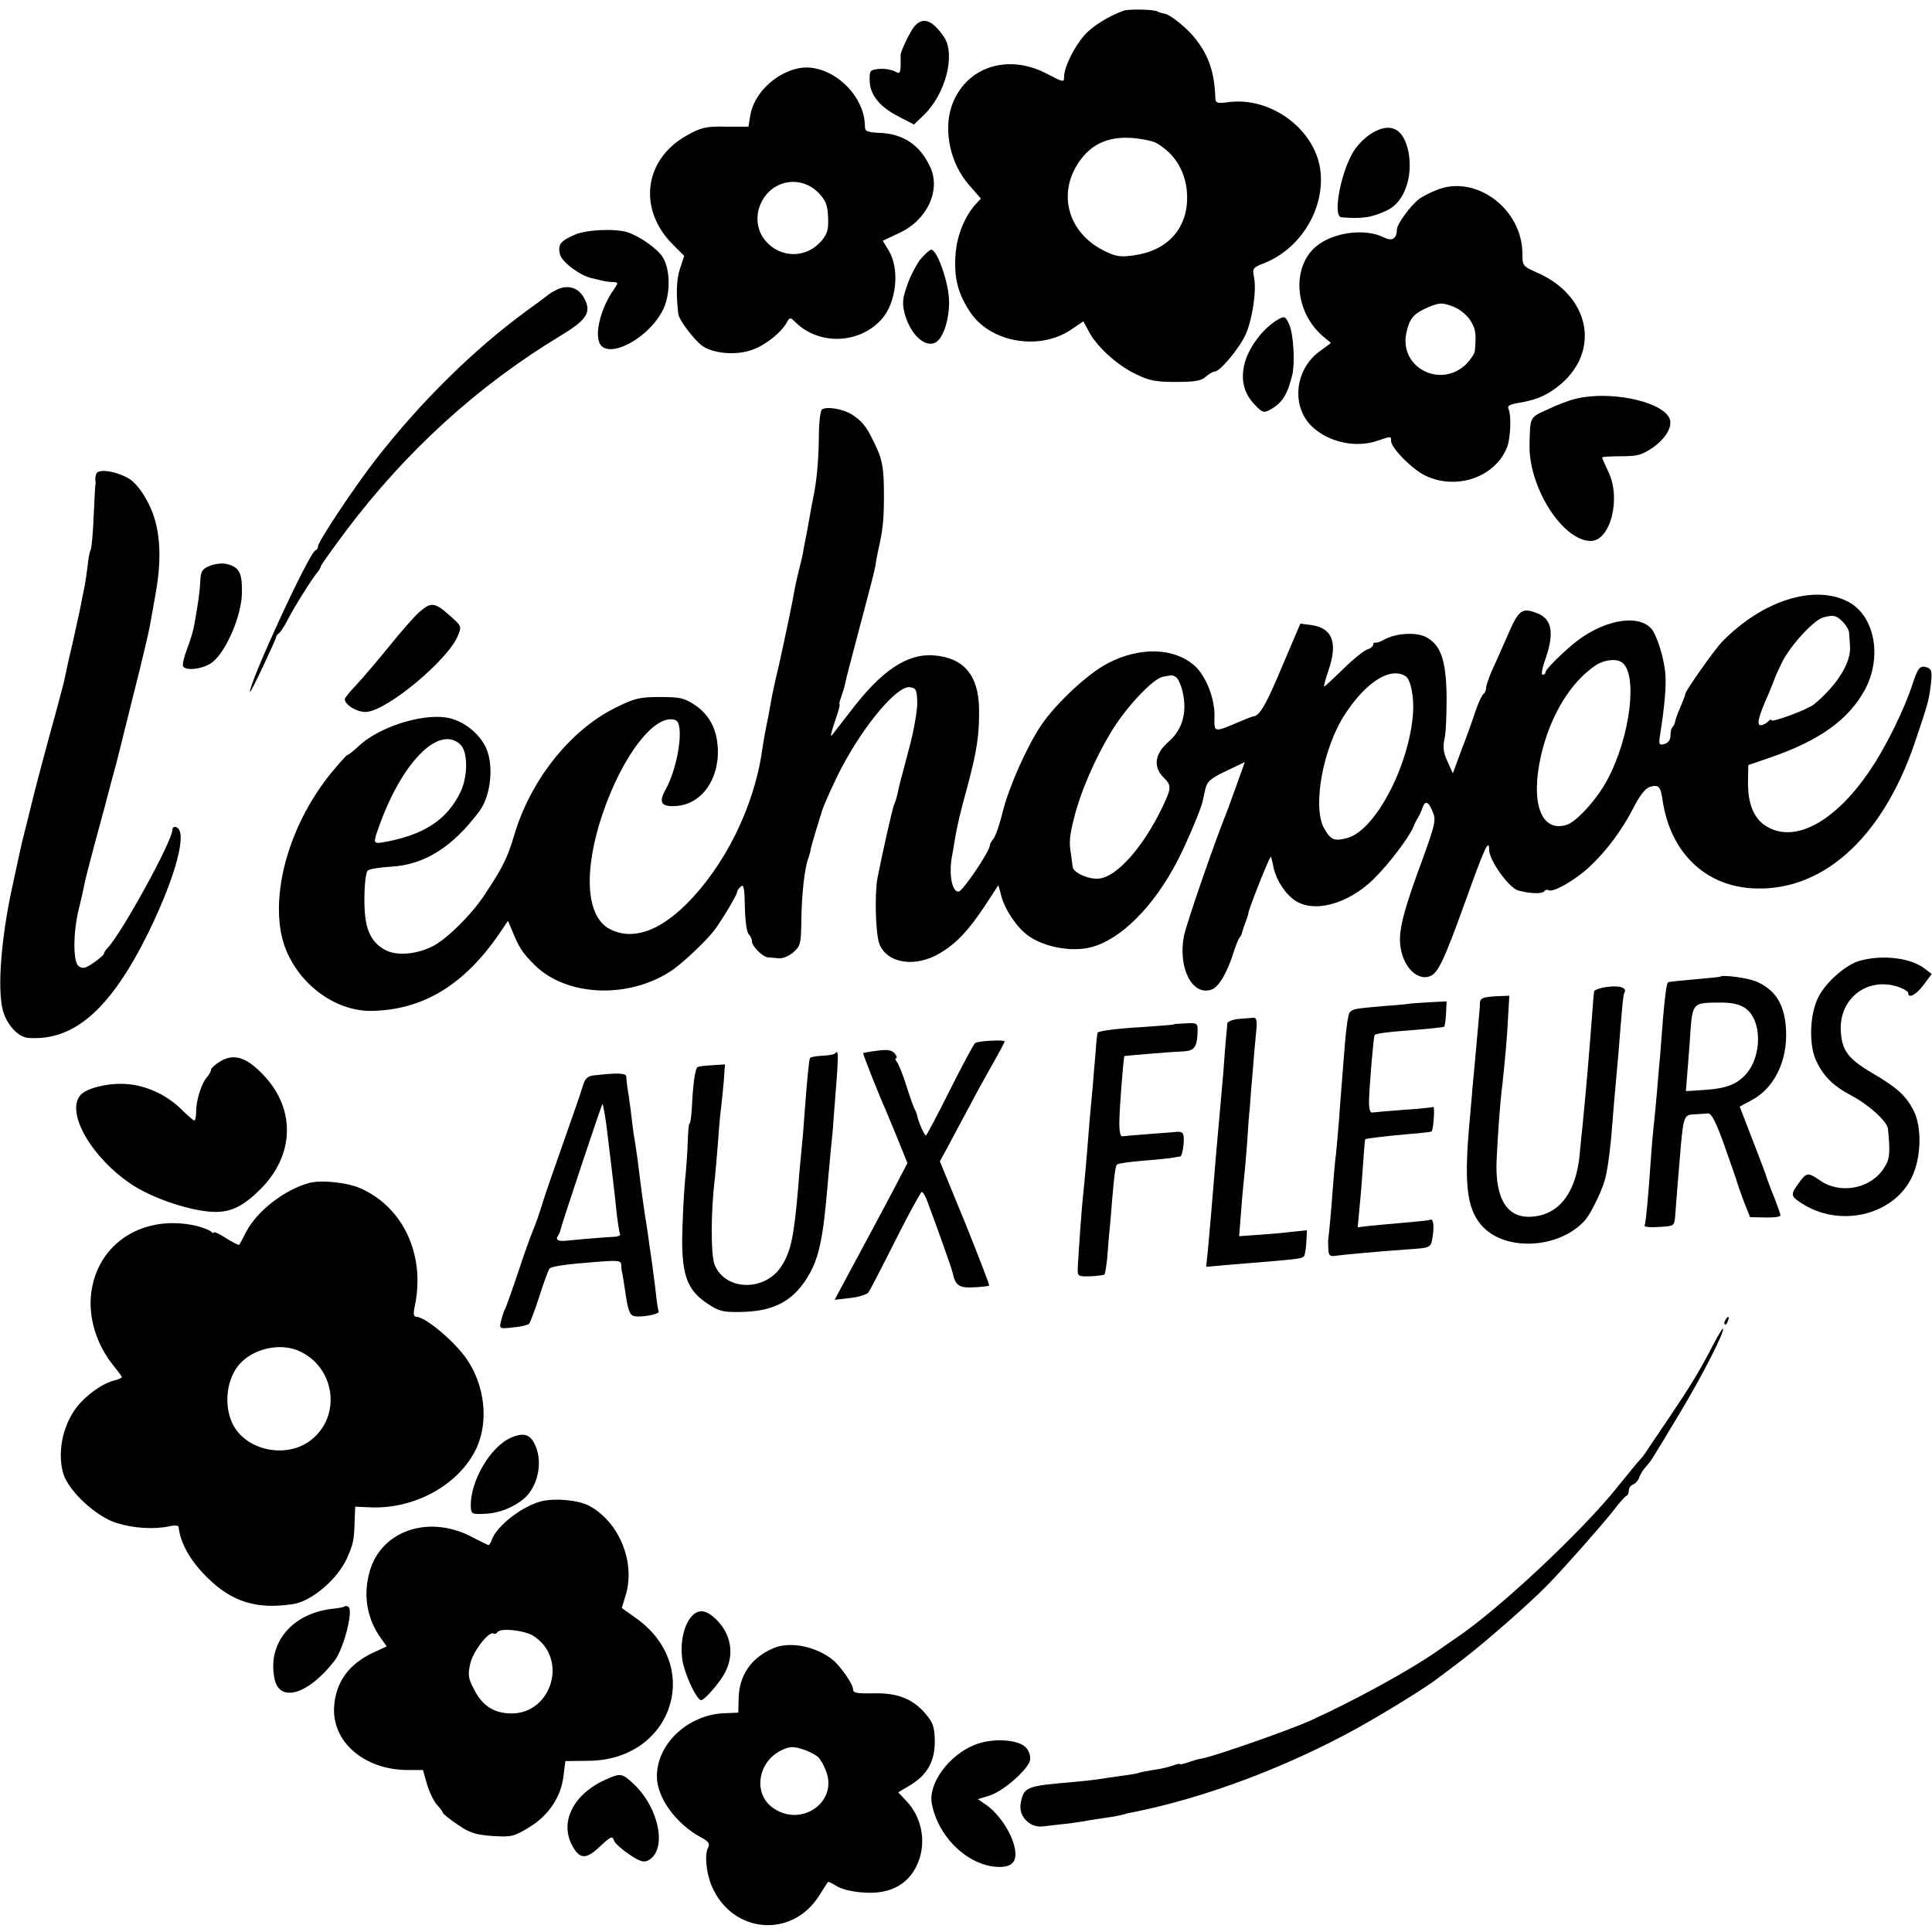 <?xml version="1.0" standalone="no"?>
<!DOCTYPE svg PUBLIC "-//W3C//DTD SVG 20010904//EN"
 "http://www.w3.org/TR/2001/REC-SVG-20010904/DTD/svg10.dtd">
<svg version="1.0" xmlns="http://www.w3.org/2000/svg"
 width="650pt" height="650pt" viewBox="0 0 650 650"
 preserveAspectRatio="xMidYMid meet">
<g transform="translate(0,650) scale(0.1,-0.1)"
fill="#000000" stroke="none">
<path d="M3780 6464 c-50 -18 -105 -52 -132 -83 -35 -40 -67 -106 -68 -138 0
-21 -1 -21 -60 10 -134 69 -275 19 -319 -112 -27 -83 -3 -193 59 -263 l40 -46
-20 -22 c-39 -45 -64 -113 -66 -180 -3 -72 11 -121 50 -180 67 -102 232 -131
338 -60 l43 29 17 -32 c26 -51 93 -113 156 -144 48 -24 69 -28 139 -28 63 0
86 4 100 18 11 9 24 17 30 17 18 0 84 80 104 125 23 52 37 149 28 192 -6 30
-4 33 35 48 120 48 201 178 189 305 -13 141 -166 257 -312 236 -34 -4 -41 -3
-42 12 -3 87 -21 142 -65 199 -27 36 -86 84 -106 87 -7 1 -17 4 -23 7 -13 8
-96 9 -115 3z m110 -445 c66 -37 104 -104 104 -184 0 -106 -68 -179 -179 -194
-47 -7 -61 -4 -102 16 -120 61 -156 191 -83 298 41 60 98 86 176 81 33 -2 71
-10 84 -17z"/>
<path d="M3077 6412 c-14 -16 -47 -84 -47 -97 1 -63 0 -66 -20 -55 -12 6 -35
10 -53 8 -30 -3 -32 -5 -31 -40 1 -48 35 -89 99 -121 l50 -26 33 32 c73 70
107 202 69 261 -39 58 -71 71 -100 38z"/>
<path d="M2685 6270 c-79 -17 -150 -87 -161 -160 l-6 -36 -77 0 c-67 1 -83 -3
-131 -30 -144 -81 -165 -249 -45 -368 l37 -37 -14 -42 c-12 -35 -14 -86 -6
-153 2 -20 52 -86 80 -107 37 -27 117 -34 171 -13 44 16 96 58 114 91 10 18
12 18 28 2 80 -80 217 -75 292 10 49 56 61 167 23 230 l-20 33 55 26 c93 42
141 143 105 221 -34 75 -91 113 -171 116 -41 2 -49 5 -49 21 0 112 -122 218
-225 196z m68 -418 c25 -26 31 -40 33 -82 2 -41 -2 -56 -22 -80 -50 -59 -136
-60 -187 -2 -30 33 -37 84 -18 126 35 80 133 99 194 38z"/>
<path d="M4614 6051 c-17 -10 -41 -33 -54 -51 -46 -64 -79 -228 -47 -231 71
-6 103 -1 155 24 56 27 86 110 71 194 -16 81 -60 104 -125 64z"/>
<path d="M4834 5861 c-23 -9 -50 -23 -60 -31 -28 -21 -74 -84 -74 -101 -1 -33
-16 -42 -46 -27 -59 29 -158 18 -217 -24 -94 -67 -85 -228 17 -312 l24 -20
-37 -27 c-85 -61 -98 -186 -27 -254 56 -53 147 -73 220 -48 47 16 46 16 46 0
0 -24 70 -95 115 -117 106 -51 237 -5 276 97 11 31 14 103 5 125 -6 13 1 17
36 23 61 10 99 28 142 65 131 115 92 296 -81 372 -50 22 -51 24 -51 64 0 151
-157 268 -288 215z m61 -395 c19 -8 43 -29 53 -46 17 -27 19 -43 14 -101 -1
-9 -14 -28 -28 -43 -87 -86 -229 -12 -202 106 10 46 24 63 70 83 42 18 51 18
93 1z"/>
<path d="M1933 5710 c-48 -21 -57 -33 -49 -66 7 -26 67 -71 107 -80 13 -3 31
-7 39 -9 8 -2 23 -4 33 -4 18 -1 18 -2 0 -28 -39 -57 -60 -134 -48 -172 21
-68 171 9 218 112 23 51 22 131 -3 171 -17 29 -81 73 -120 85 -45 13 -139 8
-177 -9z"/>
<path d="M3097 5628 c-14 -18 -35 -58 -45 -88 -16 -45 -17 -62 -8 -96 18 -66
64 -112 100 -98 27 10 50 75 49 140 0 61 -40 174 -60 174 -5 0 -21 -15 -36
-32z"/>
<path d="M1881 5529 c-11 -5 -27 -13 -34 -19 -6 -5 -41 -31 -77 -57 -176 -129
-355 -305 -505 -498 -71 -91 -195 -277 -195 -293 0 -6 -4 -12 -9 -14 -21 -7
-223 -446 -220 -476 0 -4 20 35 44 86 24 51 44 95 44 99 0 3 4 9 9 12 5 3 19
24 30 46 22 43 84 142 102 162 5 7 10 15 10 19 0 3 38 56 84 118 202 268 442
487 721 656 93 56 107 81 78 131 -18 30 -48 40 -82 28z"/>
<path d="M4305 5428 c-55 -29 -109 -102 -120 -161 -10 -50 2 -92 35 -127 26
-28 32 -30 52 -19 41 22 60 51 76 119 9 41 4 133 -10 167 -12 27 -16 30 -33
21z"/>
<path d="M5300 5158 c-19 -4 -61 -20 -92 -35 -62 -28 -60 -24 -62 -118 -4
-143 111 -325 206 -325 66 0 103 143 59 233 -11 24 -21 45 -21 48 0 2 29 4 64
4 55 0 70 4 108 30 47 34 69 76 52 103 -35 55 -204 88 -314 60z"/>
<path d="M2765 5122 c-5 -4 -10 -45 -10 -92 -1 -79 -7 -149 -20 -210 -3 -14
-8 -40 -11 -59 -3 -18 -8 -43 -10 -55 -2 -11 -7 -34 -10 -51 -2 -16 -9 -46
-14 -65 -5 -19 -11 -46 -14 -60 -7 -43 -36 -181 -57 -275 -12 -49 -23 -101
-25 -115 -2 -14 -7 -36 -9 -50 -11 -53 -15 -76 -21 -115 -27 -190 -126 -389
-256 -518 -93 -92 -182 -121 -256 -83 -80 41 -90 192 -26 384 67 200 179 345
247 319 30 -12 9 -157 -34 -234 -23 -41 -15 -57 30 -55 88 2 151 87 146 194
-3 65 -29 114 -77 146 -36 24 -51 27 -118 27 -68 0 -85 -4 -151 -37 -151 -75
-285 -244 -339 -428 -23 -76 -36 -104 -98 -198 -44 -68 -131 -154 -179 -177
-56 -27 -120 -31 -157 -11 -52 28 -71 76 -70 173 0 46 5 88 11 94 5 5 40 11
77 13 113 6 208 65 299 187 38 51 49 151 23 211 -22 51 -80 96 -135 104 -85
13 -227 -33 -293 -95 -18 -17 -36 -31 -39 -31 -3 0 -28 -28 -56 -62 -128 -158
-195 -368 -169 -528 24 -150 164 -273 306 -271 174 3 313 88 432 263 l27 40
12 -28 c25 -62 36 -79 77 -120 108 -108 321 -116 465 -17 37 26 105 90 137
129 23 29 80 123 80 133 0 5 6 13 13 19 9 8 12 -7 13 -69 1 -46 6 -85 13 -92
6 -6 11 -17 11 -25 0 -16 37 -52 54 -53 6 0 22 -2 35 -3 13 -2 35 7 50 20 24
21 26 29 27 106 1 89 11 179 24 212 4 12 7 23 7 26 0 3 8 32 18 65 10 33 19
62 20 65 6 21 44 105 68 150 78 147 187 274 228 268 21 -3 24 -8 25 -53 0 -27
-12 -97 -28 -155 -15 -58 -31 -116 -34 -130 -6 -30 -9 -40 -17 -60 -5 -13 -40
-167 -55 -245 -10 -56 -6 -190 7 -222 27 -65 121 -79 203 -30 56 33 96 76 152
160 l45 69 10 -37 c12 -46 52 -105 89 -132 53 -39 146 -57 212 -40 100 25 212
137 292 292 29 56 77 169 83 195 1 3 5 21 9 40 7 31 15 39 71 66 l63 30 -25
-70 c-14 -39 -29 -80 -33 -91 -42 -103 -139 -384 -147 -425 -20 -108 29 -203
94 -179 23 8 52 57 73 124 7 22 16 45 20 50 5 6 8 12 8 15 1 3 5 18 11 33 6
16 11 31 11 35 0 11 72 193 76 190 1 -2 4 -15 7 -28 7 -44 38 -95 73 -119 64
-44 179 -13 265 71 52 51 121 142 135 178 3 8 10 22 15 30 5 8 12 23 15 33 9
25 20 21 34 -14 12 -27 9 -41 -34 -160 -57 -154 -76 -221 -76 -270 0 -77 50
-140 99 -124 28 9 47 47 122 255 64 179 79 211 79 171 0 -35 66 -128 98 -137
40 -11 82 -12 88 -2 3 4 9 6 14 3 15 -9 90 34 138 79 57 53 112 127 150 203
21 40 39 62 54 66 29 8 35 1 42 -48 26 -169 137 -280 292 -293 238 -19 444
162 555 486 45 133 48 143 55 198 5 43 3 52 -11 58 -25 9 -32 1 -51 -57 -28
-86 -93 -218 -147 -295 -116 -169 -250 -240 -344 -182 -42 25 -63 76 -62 149
l1 57 67 23 c171 58 269 128 325 230 60 111 33 251 -57 297 -114 59 -289 3
-424 -136 -25 -26 -124 -166 -123 -175 0 -3 -7 -22 -16 -43 -9 -20 -17 -42
-18 -49 -1 -7 -5 -16 -9 -19 -4 -4 -7 -17 -7 -30 0 -13 -8 -24 -20 -27 -19 -5
-20 -2 -14 36 15 95 20 159 17 199 -4 54 -30 136 -49 155 -49 50 -169 24 -264
-56 -49 -42 -90 -84 -90 -92 0 -5 -4 -9 -10 -9 -5 0 -2 19 6 43 34 92 27 142
-20 162 -55 23 -66 15 -103 -71 -19 -43 -43 -98 -54 -121 -10 -24 -19 -49 -19
-57 0 -8 -4 -17 -9 -21 -5 -3 -17 -29 -27 -58 -9 -28 -30 -87 -47 -130 l-29
-79 -18 40 c-14 30 -16 49 -10 77 5 20 7 85 7 143 -2 123 -20 173 -70 199 -33
17 -101 13 -140 -9 -12 -7 -25 -11 -29 -10 -5 1 -8 -2 -8 -7 0 -5 -9 -13 -20
-16 -11 -4 -48 -33 -81 -66 -33 -32 -62 -59 -64 -59 -2 0 4 24 14 53 33 95 14
144 -57 154 l-37 5 -60 -141 c-54 -129 -76 -168 -97 -171 -4 0 -27 -9 -50 -19
-85 -36 -83 -36 -82 17 2 61 -29 140 -69 174 -68 59 -181 62 -287 8 -68 -34
-178 -137 -227 -210 -49 -73 -109 -209 -129 -290 -10 -41 -24 -82 -31 -91 -7
-8 -13 -19 -13 -24 0 -19 -92 -155 -105 -155 -23 0 -34 62 -21 125 2 11 7 40
11 65 4 25 20 94 37 153 35 131 43 181 42 273 -2 112 -51 171 -152 179 -90 7
-177 -51 -282 -190 -30 -38 -57 -74 -62 -80 -5 -5 0 16 11 48 11 31 18 57 16
57 -3 0 0 11 5 25 5 14 12 36 14 48 7 30 10 42 55 212 22 82 43 163 46 180 2
16 7 41 10 55 15 65 19 101 19 180 0 98 -5 125 -34 183 -26 54 -39 69 -73 92
-30 19 -86 29 -102 17z m3433 -712 c12 -12 22 -28 23 -38 1 -9 2 -30 3 -45 5
-54 -41 -130 -120 -196 -21 -18 -144 -63 -144 -54 0 4 -5 2 -12 -5 -7 -7 -18
-12 -24 -12 -15 0 -8 29 25 103 11 26 20 49 21 52 0 3 12 29 26 58 29 57 107
142 139 150 35 9 41 7 63 -13z m-742 -138 c55 -37 30 -249 -48 -395 -35 -66
-103 -141 -137 -152 -86 -27 -123 73 -86 235 31 133 99 245 184 302 27 18 68
23 87 10z m-727 -47 c17 -10 29 -71 25 -125 -13 -177 -127 -393 -220 -419 -44
-12 -56 -8 -78 30 -42 71 -6 271 69 386 72 110 153 160 204 128z m-773 -3 c7
-4 16 -23 21 -42 19 -72 3 -134 -46 -176 -46 -40 -52 -83 -17 -119 28 -28 28
-34 -3 -100 -65 -136 -155 -237 -215 -241 -34 -3 -85 20 -87 39 -1 6 -3 23 -5
37 -8 49 -6 66 10 130 21 85 70 198 124 287 49 82 140 179 174 186 13 2 25 5
28 5 3 1 10 -2 16 -6z m-2407 -227 c25 -24 26 -105 1 -158 -45 -95 -124 -147
-262 -171 -32 -5 -33 -2 -14 50 77 219 203 347 275 279z"/>
<path d="M324 4906 c-3 -7 -4 -17 -3 -22 1 -5 1 -11 0 -14 -1 -3 -3 -51 -6
-108 -2 -56 -7 -107 -10 -112 -3 -4 -8 -29 -10 -53 -3 -25 -8 -56 -10 -68 -3
-13 -7 -35 -10 -49 -2 -14 -16 -77 -30 -140 -15 -63 -28 -124 -30 -135 -3 -11
-25 -96 -51 -189 -25 -93 -47 -176 -49 -185 -2 -9 -11 -45 -20 -81 -9 -36 -18
-72 -20 -80 -2 -8 -18 -80 -35 -160 -36 -167 -49 -334 -31 -407 13 -50 51 -92
86 -95 154 -11 277 96 405 356 92 189 132 340 93 353 -7 3 -13 -1 -13 -9 0
-37 -170 -347 -217 -396 -7 -7 -13 -16 -13 -20 0 -4 -16 -18 -35 -31 -29 -20
-37 -21 -51 -11 -19 16 -18 118 2 195 7 28 15 64 18 80 3 17 22 89 41 160 20
72 37 137 39 145 2 8 9 35 16 60 7 25 14 52 16 60 2 8 26 104 53 213 28 109
52 213 55 230 3 18 12 68 20 112 22 123 15 223 -23 298 -18 38 -43 70 -63 84
-42 27 -107 38 -114 19z"/>
<path d="M705 4596 c-24 -10 -30 -18 -31 -50 -2 -37 -7 -74 -20 -146 -3 -19
-14 -57 -25 -84 -10 -27 -16 -53 -13 -58 11 -17 73 -8 101 16 47 40 96 157 97
232 1 68 -9 87 -54 97 -14 3 -38 0 -55 -7z"/>
<path d="M1411 4441 c-16 -14 -62 -66 -102 -116 -40 -49 -90 -108 -111 -130
-21 -22 -38 -43 -38 -47 0 -20 44 -46 74 -43 71 6 273 175 306 255 14 33 13
34 -28 70 -49 44 -62 45 -101 11z"/>
<path d="M6258 3268 c-47 -13 -113 -70 -140 -122 -29 -56 -33 -157 -9 -212 25
-54 56 -86 120 -120 60 -32 120 -87 123 -112 8 -85 6 -103 -15 -134 -46 -69
-148 -87 -216 -38 -38 26 -43 26 -69 -10 -28 -38 -28 -44 6 -66 127 -86 310
-45 373 83 33 66 36 170 7 227 -26 50 -54 76 -141 127 -81 48 -101 76 -104
144 -4 109 93 180 196 144 17 -6 31 -15 31 -20 0 -20 27 -6 52 28 l27 36 -22
17 c-46 37 -141 49 -219 28z"/>
<path d="M5787 3214 c-1 -1 -40 -5 -87 -9 -47 -4 -86 -8 -88 -10 -5 -5 -10
-41 -17 -121 -3 -43 -8 -101 -10 -129 -3 -27 -7 -79 -10 -115 -3 -36 -8 -87
-11 -115 -3 -27 -7 -73 -9 -102 -9 -136 -18 -229 -22 -236 -3 -5 19 -7 48 -5
52 3 52 3 55 38 3 39 11 142 19 235 9 98 12 105 45 106 17 1 37 2 46 3 12 1
27 -28 56 -109 21 -60 41 -117 43 -125 2 -8 13 -37 23 -65 l20 -50 51 -1 c28
-1 51 2 51 7 0 5 -10 32 -21 61 -12 29 -25 64 -29 78 -5 14 -26 70 -48 126
l-39 101 41 22 c75 40 120 131 115 235 -4 83 -33 133 -96 162 -26 13 -117 26
-126 18z m85 -106 c56 -39 57 -159 3 -221 -31 -35 -66 -49 -141 -54 l-62 -4 3
38 c2 21 6 79 10 128 9 136 5 131 105 132 38 0 63 -6 82 -19z"/>
<path d="M5410 3180 c-25 -3 -46 -10 -47 -16 -1 -6 -4 -44 -7 -85 -11 -141
-19 -238 -31 -359 -4 -36 -8 -81 -10 -100 -11 -129 -67 -205 -157 -213 -85 -9
-128 56 -123 187 4 84 11 191 20 261 8 74 16 159 19 228 l4 67 -49 -2 c-41 -3
-49 -6 -50 -23 0 -11 -2 -36 -4 -55 -10 -109 -16 -181 -21 -230 -2 -30 -7 -77
-9 -105 -20 -214 -11 -298 38 -356 77 -91 263 -82 350 16 22 26 63 111 70 150
9 43 16 100 22 180 3 39 8 97 11 130 3 33 7 78 9 100 12 154 16 199 20 205 10
16 -14 25 -55 20z"/>
<path d="M4747 3124 c-1 -1 -38 -5 -82 -8 -105 -9 -114 -10 -124 -22 -5 -5
-12 -52 -16 -104 -4 -52 -9 -109 -10 -125 -1 -17 -6 -71 -9 -120 -4 -50 -9
-106 -11 -126 -3 -20 -7 -67 -10 -105 -6 -85 -14 -169 -16 -181 -1 -4 -1 -20
0 -35 1 -22 5 -26 24 -23 27 4 150 15 235 21 88 6 86 5 92 44 6 37 2 62 -9 56
-3 -2 -44 -6 -91 -10 -47 -4 -100 -9 -119 -11 l-33 -4 6 67 c4 37 9 103 12
147 3 44 6 81 7 82 3 3 81 12 152 18 38 3 70 7 71 8 7 6 12 87 6 83 -4 -2 -49
-7 -101 -10 -52 -4 -99 -8 -105 -9 -7 -1 -11 16 -10 43 2 56 15 214 19 218 5
5 41 10 135 17 52 4 97 9 99 11 2 2 5 22 6 44 l2 41 -59 -3 c-33 -2 -60 -4
-61 -4z"/>
<path d="M4168 3072 c-21 -2 -38 -9 -39 -15 0 -7 -2 -28 -4 -47 -2 -19 -6 -71
-9 -115 -4 -44 -9 -100 -11 -125 -9 -99 -19 -212 -30 -350 -3 -36 -8 -91 -11
-124 l-6 -58 79 7 c237 19 241 20 250 28 3 4 7 25 8 48 l2 40 -58 -6 c-31 -4
-83 -8 -114 -10 l-56 -4 6 77 c3 42 8 98 11 124 3 26 7 78 10 115 2 38 6 91 9
118 2 28 6 84 10 125 3 41 8 98 11 126 4 38 2 50 -8 50 -7 -1 -30 -2 -50 -4z"/>
<path d="M3947 3053 c-1 -1 -45 -4 -97 -8 -89 -5 -151 -13 -157 -19 -1 -1 -5
-31 -7 -66 -3 -36 -8 -90 -10 -120 -3 -30 -8 -84 -11 -120 -9 -117 -17 -204
-21 -240 -4 -34 -15 -186 -18 -245 -1 -29 0 -30 42 -29 23 1 45 4 48 6 2 3 6
27 9 54 2 27 6 79 10 116 13 164 17 193 23 200 4 4 43 9 87 13 44 3 89 8 100
10 11 2 23 4 26 4 4 1 9 19 11 41 3 36 -1 44 -23 42 -3 0 -43 -4 -89 -7 -47
-4 -89 -7 -95 -8 -6 -1 -10 20 -9 53 1 52 14 213 17 217 2 1 154 14 202 16 33
2 43 16 44 64 1 31 0 32 -40 30 -22 -1 -41 -2 -42 -4z"/>
<path d="M3281 2991 c-5 -3 -43 -75 -85 -158 -42 -84 -78 -153 -81 -153 -5 0
-25 45 -29 65 -1 6 -4 15 -7 20 -4 6 -17 42 -29 80 -12 39 -27 76 -33 83 -5 6
-6 12 -2 12 4 0 2 7 -5 16 -10 11 -24 14 -59 9 -25 -3 -46 -7 -47 -8 -2 -2 56
-148 76 -192 5 -11 23 -56 41 -99 l32 -79 -24 -46 c-26 -51 -106 -200 -176
-330 l-45 -84 52 6 c29 3 57 12 62 19 5 7 46 86 91 176 45 89 85 162 88 162 4
0 11 -12 17 -27 36 -95 84 -231 87 -245 9 -43 22 -52 72 -49 26 1 49 4 51 6 2
1 -35 96 -81 211 l-85 207 28 51 c15 28 46 87 70 131 23 44 60 111 81 148 22
38 39 71 39 73 0 7 -88 2 -99 -5z"/>
<path d="M2808 2955 c-3 -3 -22 -6 -42 -7 -20 -1 -39 -4 -41 -8 -3 -6 -9 -61
-20 -210 -1 -19 -5 -66 -9 -105 -4 -38 -9 -95 -11 -125 -14 -161 -24 -208 -54
-257 -54 -88 -188 -88 -226 0 -14 31 -14 179 0 292 2 22 7 74 10 115 3 41 7
93 10 115 3 22 7 66 10 97 l4 57 -44 -3 c-25 -1 -47 -4 -49 -7 -8 -7 -15 -64
-18 -131 -2 -32 -5 -58 -8 -58 -3 0 -5 -26 -6 -58 -1 -31 -5 -95 -10 -142 -4
-47 -8 -132 -9 -190 0 -124 19 -173 87 -217 35 -24 51 -28 107 -27 110 1 176
34 226 114 40 64 54 128 70 320 3 30 7 80 10 110 3 30 8 75 9 100 19 239 19
240 4 225z"/>
<path d="M741 2929 c-17 -10 -31 -23 -31 -28 0 -5 -6 -16 -12 -23 -19 -19 -38
-79 -38 -116 0 -18 -3 -32 -6 -32 -3 0 -22 16 -42 36 -51 51 -121 83 -189 87
-60 4 -133 -14 -153 -38 -49 -59 39 -211 173 -300 65 -43 178 -83 257 -91 69
-7 113 12 177 76 112 112 118 264 15 377 -59 65 -104 81 -151 52z"/>
<path d="M1998 2882 c-21 -2 -30 -11 -37 -35 -5 -18 -35 -104 -66 -192 -31
-88 -64 -182 -72 -210 -8 -27 -21 -63 -28 -80 -7 -16 -30 -79 -50 -140 -20
-60 -40 -116 -44 -125 -5 -8 -11 -28 -15 -43 -7 -28 -6 -28 40 -23 25 2 49 8
54 12 4 5 20 47 35 94 15 47 30 88 34 92 7 8 58 15 164 23 65 5 77 4 77 -10 0
-8 1 -18 2 -22 2 -5 7 -39 13 -78 8 -55 15 -71 29 -73 25 -5 88 7 82 16 -2 4
-7 34 -10 67 -4 33 -9 71 -11 85 -2 14 -6 45 -10 70 -3 25 -8 56 -10 70 -7 41
-19 127 -30 220 -2 14 -6 41 -9 61 -4 20 -8 51 -10 70 -2 19 -7 57 -11 84 -5
28 -8 56 -8 63 0 12 -31 13 -109 4z m36 -127 c3 -17 8 -52 11 -80 3 -27 10
-84 15 -125 5 -41 12 -102 15 -135 4 -32 9 -63 11 -67 3 -4 -5 -8 -18 -9 -24
-1 -88 -6 -150 -12 -41 -5 -51 0 -40 17 4 6 7 13 7 16 1 10 140 428 142 426 1
-1 4 -15 7 -31z"/>
<path d="M1040 2520 c-84 -23 -176 -95 -212 -165 -11 -22 -22 -41 -23 -43 -2
-2 -22 8 -44 22 -23 15 -41 23 -41 20 0 -4 -6 -2 -12 4 -7 5 -29 13 -48 18
-188 42 -346 -69 -355 -249 -3 -75 24 -155 74 -218 17 -21 31 -40 31 -42 0 -3
-12 -8 -27 -12 -31 -7 -78 -38 -111 -73 -57 -60 -82 -162 -59 -240 18 -59 110
-144 179 -166 59 -18 126 -22 178 -11 16 4 30 3 31 -2 5 -54 40 -116 98 -172
82 -81 165 -106 286 -88 63 9 152 85 183 156 21 48 23 58 25 119 l2 53 45 -2
c153 -9 307 76 364 201 40 89 27 207 -32 295 -41 61 -141 145 -172 145 -9 0
-10 11 -4 38 35 170 -39 330 -183 394 -45 20 -132 29 -173 18z m-37 -564 c125
-53 148 -221 42 -302 -87 -66 -229 -31 -267 66 -27 68 -11 155 36 199 48 46
131 62 189 37z"/>
<path d="M5805 2059 c-4 -6 -5 -12 -2 -15 2 -3 7 2 10 11 7 17 1 20 -8 4z"/>
<path d="M5765 1978 c-47 -91 -77 -140 -149 -247 -39 -57 -75 -111 -81 -120
-5 -8 -15 -20 -21 -26 -5 -5 -37 -44 -70 -85 -118 -149 -402 -415 -544 -510
-12 -8 -39 -27 -59 -41 -93 -66 -287 -172 -435 -239 -72 -32 -318 -118 -361
-126 -13 -2 -36 -9 -50 -14 -14 -5 -25 -7 -25 -5 0 2 -11 0 -24 -5 -13 -5 -43
-12 -67 -15 -24 -4 -46 -8 -49 -10 -3 -2 -29 -6 -59 -10 -30 -4 -63 -9 -75
-11 -12 -2 -48 -6 -81 -9 -164 -14 -170 -16 -181 -72 -8 -42 29 -82 72 -78 16
2 52 6 79 9 28 3 61 8 75 11 13 2 42 7 65 10 22 3 48 8 57 11 9 3 25 6 35 8
238 48 510 150 748 281 94 52 236 140 270 167 6 4 44 33 85 64 76 58 228 191
289 254 61 63 176 194 217 245 21 28 42 52 47 53 4 2 7 10 7 18 0 8 7 17 15
20 8 3 17 14 20 23 3 10 13 26 23 37 19 22 15 16 110 174 81 134 160 290 148
290 -2 0 -16 -24 -31 -52z"/>
<path d="M1721 1664 c-71 -30 -140 -148 -137 -233 1 -25 4 -26 48 -24 48 2 97
22 132 52 44 39 62 116 39 173 -17 42 -38 50 -82 32z"/>
<path d="M1825 1450 c-66 -15 -155 -84 -171 -132 -3 -10 -9 -18 -12 -16 -4 2
-32 15 -62 31 -142 70 -297 16 -336 -119 -23 -80 -10 -159 37 -225 l20 -28
-43 -20 c-85 -39 -129 -101 -134 -185 -6 -117 101 -209 244 -211 l55 0 14 -49
c8 -26 23 -58 34 -69 10 -11 19 -23 19 -26 0 -3 22 -21 50 -40 41 -28 61 -34
117 -38 63 -4 72 -2 123 29 66 40 108 103 116 174 l6 49 77 1 c282 1 389 317
162 479 l-49 35 13 43 c34 112 -23 249 -125 302 -35 18 -110 25 -155 15z m-30
-454 c123 -80 56 -275 -90 -260 -51 5 -85 30 -111 82 -19 35 -20 49 -12 84 9
42 63 112 79 102 4 -2 10 0 13 5 10 15 91 6 121 -13z"/>
<path d="M1159 1095 c-2 -2 -22 -6 -44 -8 -136 -17 -217 -118 -191 -237 18
-80 114 -50 201 62 31 39 65 171 47 182 -5 3 -11 4 -13 1z"/>
<path d="M2327 1062 c-30 -33 -42 -105 -28 -163 14 -53 47 -119 60 -119 10 0
53 48 74 82 38 61 31 132 -18 184 -36 38 -64 43 -88 16z"/>
<path d="M2600 954 c-73 -32 -113 -90 -115 -168 l-1 -48 -49 -2 c-122 -6 -225
-104 -225 -212 0 -72 64 -160 149 -206 26 -14 30 -21 23 -35 -12 -22 -6 -84
12 -127 68 -162 271 -180 363 -32 14 22 27 42 28 44 2 2 15 -4 29 -13 14 -10
54 -20 89 -22 97 -8 162 31 190 112 22 67 6 143 -43 195 l-28 30 37 22 c59 34
86 81 86 148 -1 49 -5 63 -30 93 -44 52 -96 72 -177 70 -56 -1 -68 1 -68 14 0
17 -44 80 -70 100 -57 45 -145 62 -200 37z m153 -366 c7 -7 19 -27 25 -44 45
-108 -87 -197 -182 -123 -65 51 -43 159 39 193 24 11 37 10 68 0 21 -7 43 -19
50 -26z"/>
<path d="M3280 630 c-87 -34 -158 -131 -145 -198 22 -118 131 -217 234 -213
38 2 52 20 46 58 -8 52 -54 123 -102 154 l-23 16 39 12 c44 13 126 84 136 117
3 13 -1 30 -12 43 -24 29 -112 35 -173 11z"/>
<path d="M2034 511 c-109 -50 -154 -147 -105 -227 24 -40 45 -39 92 6 33 31
40 34 44 19 3 -10 27 -31 52 -48 35 -24 50 -28 64 -20 64 34 38 174 -48 256
-41 38 -44 39 -99 14z"/>
</g>
</svg>

